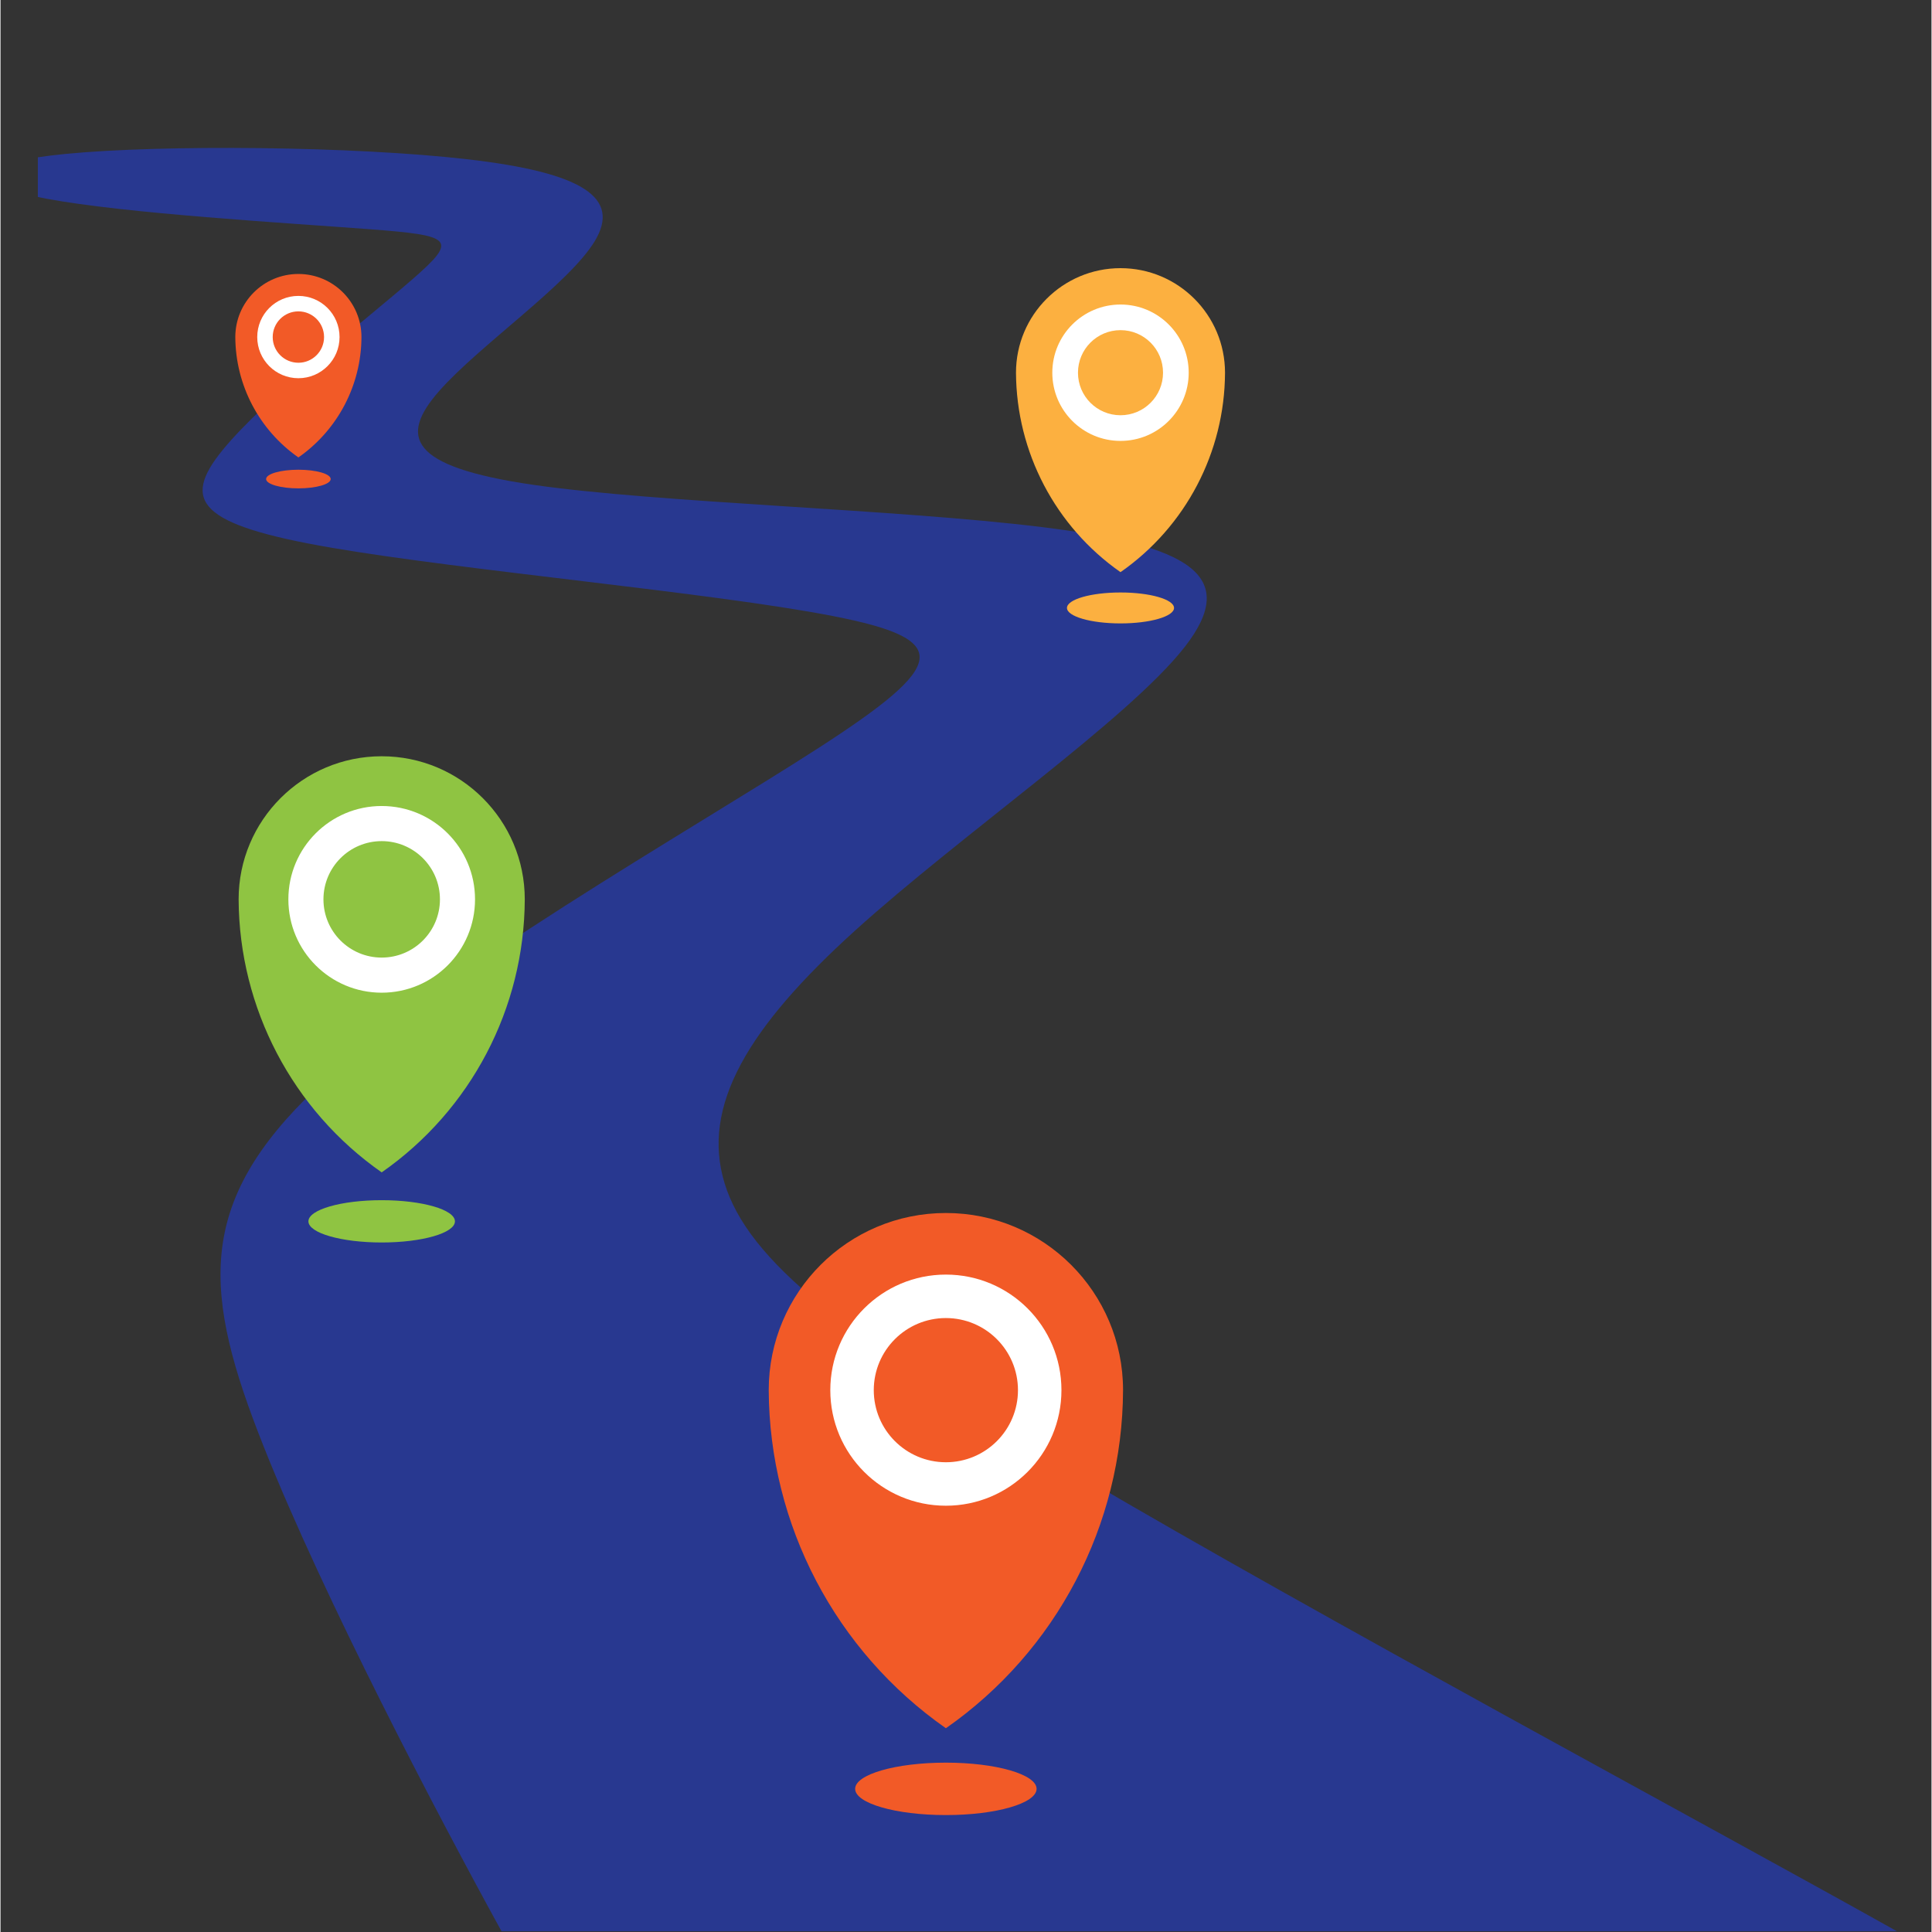 <svg xmlns="http://www.w3.org/2000/svg" xmlns:xlink="http://www.w3.org/1999/xlink" width="300" zoomAndPan="magnify" viewBox="0 0 224.88 225" height="300" preserveAspectRatio="xMidYMid meet" version="1.0"><rect x="0" y="0" width="224.88" height="225" fill="#333333" stroke="none"/><defs><clipPath id="00d92c1010"><path d="M 4.348 17 L 220.98 17 L 220.98 224.938 L 4.348 224.938 Z M 4.348 17 " clip-rule="nonzero"/></clipPath></defs><g clip-path="url(#00d92c1010)"><path fill="#283890" d="M 220.863 224.918 L 58.348 224.918 C 50.781 211.141 37.699 186.18 30.668 168.512 C 23.531 150.582 22.625 140.16 36.809 126.715 C 50.992 113.27 80.258 96.801 95.27 87.105 C 110.277 77.41 111.027 74.488 96.949 71.746 C 82.871 69.004 53.965 66.445 38.504 63.781 C 23.039 61.121 21.023 58.352 25.871 52.406 C 30.719 46.461 42.434 37.332 47.914 32.574 C 53.395 27.816 52.645 27.43 42.938 26.691 C 33.227 25.957 14.559 24.871 5.328 23.137 C 4.988 23.074 4.66 23.008 4.348 22.941 L 4.348 18.32 C 5.297 18.176 6.367 18.043 7.566 17.926 C 18.824 16.828 41.141 17.012 54.492 18.562 C 67.848 20.113 72.242 23.035 69.219 28.062 C 66.195 33.094 55.75 40.227 51.082 45.543 C 46.414 50.855 47.527 54.344 61.98 56.453 C 76.434 58.559 104.227 59.285 121.242 61.379 C 138.254 63.473 144.484 66.938 137.906 75.352 C 131.324 83.77 111.934 97.137 99.496 108.398 C 87.059 119.656 81.578 128.809 84.32 137.781 C 87.059 146.754 98.023 155.547 125.832 171.926 C 153.59 188.277 198.141 212.191 220.863 224.918 Z M 220.863 224.918 " fill-opacity="1" fill-rule="evenodd"/></g><path fill="#f25a27" d="M 130.73 161.898 C 130.668 177.598 122.973 192.285 110.098 201.27 C 97.234 192.273 89.543 177.59 89.465 161.898 C 89.465 150.5 98.699 141.266 110.098 141.266 C 121.492 141.266 130.73 150.5 130.73 161.898 Z M 110.098 205.277 C 115.93 205.277 120.66 206.645 120.66 208.328 C 120.66 210.016 115.93 211.383 110.098 211.383 C 104.262 211.383 99.531 210.016 99.531 208.328 C 99.531 206.645 104.262 205.277 110.098 205.277 Z M 110.098 205.277 " fill-opacity="1" fill-rule="evenodd"/><path fill="#ffffff" d="M 110.098 148.438 C 117.531 148.438 123.555 154.465 123.555 161.898 C 123.555 169.332 117.531 175.355 110.098 175.355 C 102.66 175.355 96.637 169.332 96.637 161.898 C 96.637 154.465 102.66 148.438 110.098 148.438 Z M 110.098 153.5 C 114.734 153.5 118.492 157.258 118.492 161.898 C 118.492 166.535 114.734 170.293 110.098 170.293 C 105.457 170.293 101.699 166.535 101.699 161.898 C 101.699 157.258 105.457 153.5 110.098 153.5 Z M 110.098 153.5 " fill-opacity="1" fill-rule="evenodd"/><path fill="#fcb040" d="M 142.605 43.406 C 142.57 52.668 138.031 61.336 130.434 66.633 C 122.848 61.324 118.309 52.664 118.262 43.406 C 118.262 36.684 123.711 31.23 130.434 31.23 C 137.156 31.23 142.605 36.684 142.605 43.406 Z M 130.434 69 C 133.875 69 136.668 69.805 136.668 70.801 C 136.668 71.793 133.875 72.602 130.434 72.602 C 126.992 72.602 124.199 71.793 124.199 70.801 C 124.199 69.805 126.992 69 130.434 69 Z M 130.434 69 " fill-opacity="1" fill-rule="evenodd"/><path fill="#ffffff" d="M 130.434 35.465 C 134.82 35.465 138.375 39.02 138.375 43.406 C 138.375 47.789 134.82 51.348 130.434 51.348 C 126.047 51.348 122.492 47.789 122.492 43.406 C 122.492 39.02 126.047 35.465 130.434 35.465 Z M 130.434 38.449 C 133.172 38.449 135.387 40.668 135.387 43.406 C 135.387 46.141 133.172 48.359 130.434 48.359 C 127.695 48.359 125.48 46.141 125.48 43.406 C 125.48 40.668 127.695 38.449 130.434 38.449 Z M 130.434 38.449 " fill-opacity="1" fill-rule="evenodd"/><path fill="#8fc442" d="M 61.055 104.738 C 61.008 117.418 54.789 129.281 44.391 136.535 C 34.008 129.27 27.793 117.414 27.73 104.738 C 27.73 95.535 35.188 88.074 44.391 88.074 C 53.594 88.074 61.055 95.535 61.055 104.738 Z M 44.391 139.773 C 49.105 139.773 52.922 140.875 52.922 142.238 C 52.922 143.598 49.105 144.699 44.391 144.699 C 39.68 144.699 35.859 143.598 35.859 142.238 C 35.859 140.875 39.68 139.773 44.391 139.773 Z M 44.391 139.773 " fill-opacity="1" fill-rule="evenodd"/><path fill="#ffffff" d="M 44.391 93.867 C 50.395 93.867 55.262 98.734 55.262 104.738 C 55.262 110.742 50.395 115.609 44.391 115.609 C 38.387 115.609 33.523 110.742 33.523 104.738 C 33.523 98.734 38.387 93.867 44.391 93.867 Z M 44.391 97.957 C 48.137 97.957 51.176 100.992 51.176 104.738 C 51.176 108.484 48.137 111.52 44.391 111.52 C 40.645 111.52 37.609 108.484 37.609 104.738 C 37.609 100.992 40.645 97.957 44.391 97.957 Z M 44.391 97.957 " fill-opacity="1" fill-rule="evenodd"/><path fill="#f25a27" d="M 42.035 39.254 C 42.016 44.844 39.273 50.074 34.691 53.273 C 30.109 50.07 27.371 44.844 27.344 39.254 C 27.344 35.195 30.633 31.906 34.691 31.906 C 38.746 31.906 42.035 35.195 42.035 39.254 Z M 34.691 54.703 C 36.766 54.703 38.453 55.188 38.453 55.789 C 38.453 56.387 36.766 56.875 34.691 56.875 C 32.613 56.875 30.93 56.387 30.93 55.789 C 30.93 55.188 32.613 54.703 34.691 54.703 Z M 34.691 54.703 " fill-opacity="1" fill-rule="evenodd"/><path fill="#ffffff" d="M 34.691 34.461 C 37.336 34.461 39.484 36.605 39.484 39.254 C 39.484 41.902 37.336 44.047 34.691 44.047 C 32.043 44.047 29.898 41.902 29.898 39.254 C 29.898 36.605 32.043 34.461 34.691 34.461 Z M 34.691 36.262 C 36.34 36.262 37.68 37.602 37.68 39.254 C 37.68 40.906 36.34 42.246 34.691 42.246 C 33.039 42.246 31.699 40.906 31.699 39.254 C 31.699 37.602 33.039 36.262 34.691 36.262 Z M 34.691 36.262 " fill-opacity="1" fill-rule="evenodd"/></svg>